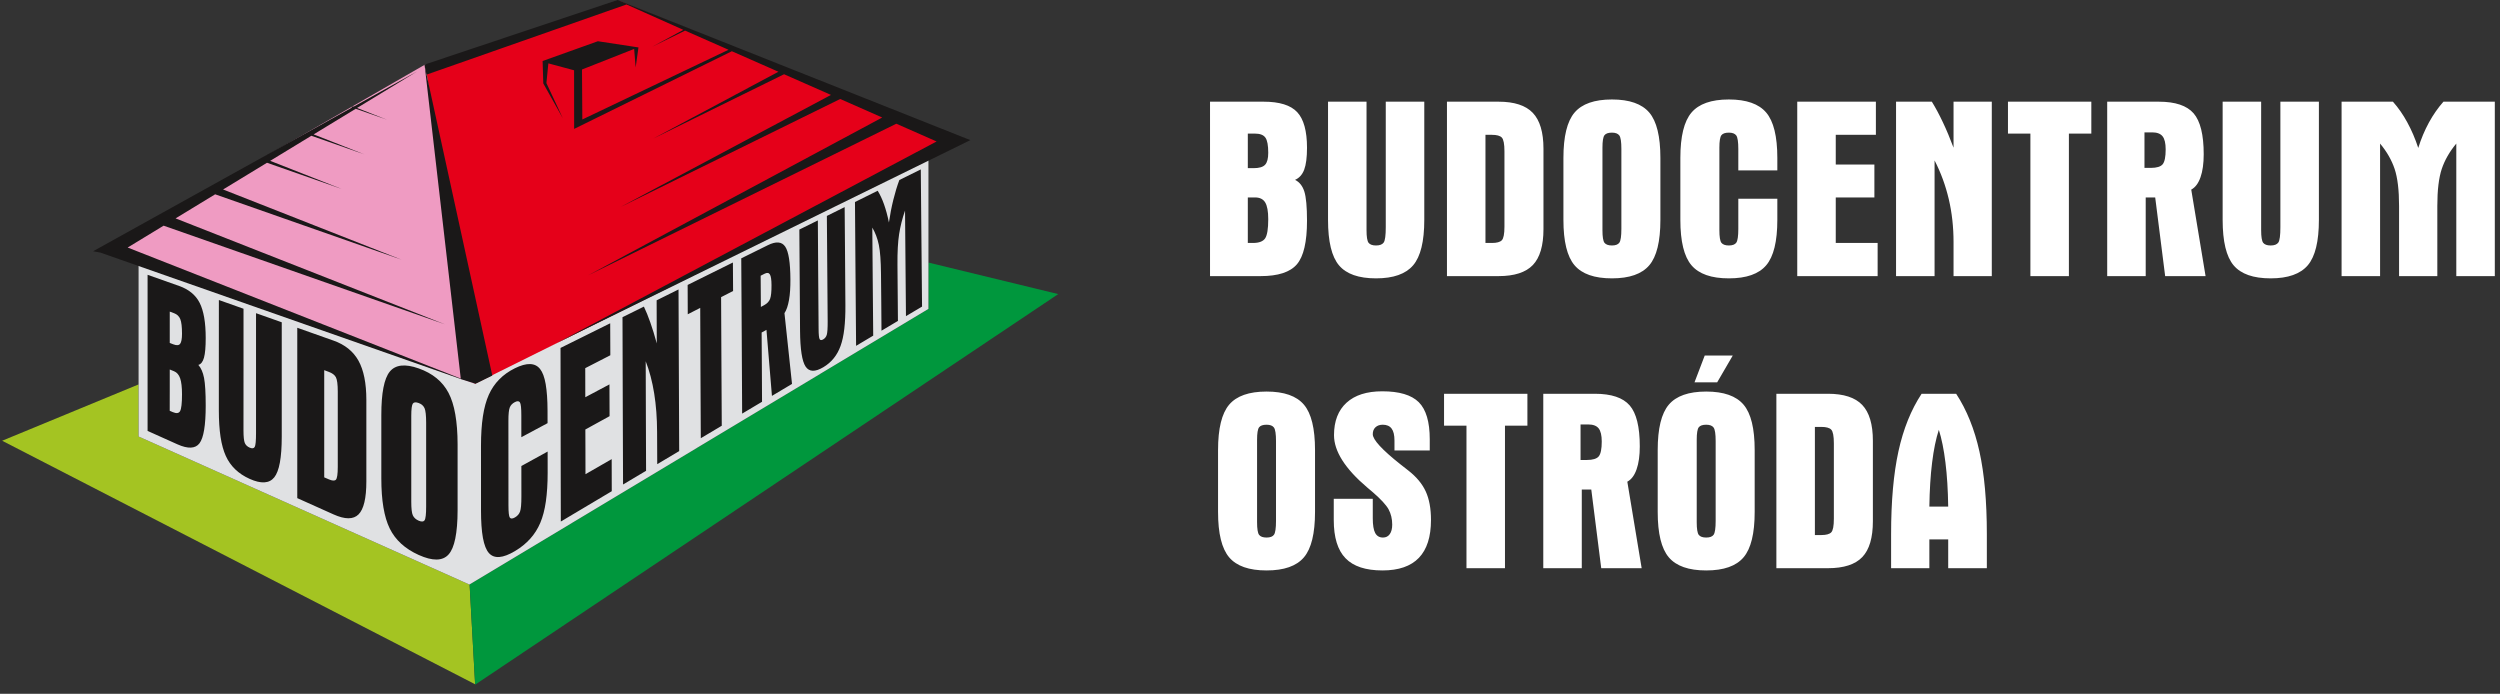<svg width="209" height="58" viewBox="0 0 209 58" fill="none" xmlns="http://www.w3.org/2000/svg">
<rect x="0" y="0" width="209" height="58" fill="#333333" stroke="none"/>
<path fill-rule="evenodd" clip-rule="evenodd" d="M104.808 14.058C105.271 14.058 105.591 13.962 105.765 13.769C105.939 13.582 106.025 13.247 106.025 12.774C106.025 12.151 105.947 11.724 105.786 11.503C105.626 11.28 105.338 11.169 104.922 11.169H104.317V14.058H104.808ZM104.317 20.312H104.744C105.249 20.312 105.591 20.184 105.765 19.927C105.939 19.668 106.025 19.134 106.025 18.32C106.025 17.665 105.939 17.199 105.769 16.922C105.598 16.644 105.317 16.506 104.922 16.506H104.317V20.312ZM101.158 23.083V8.501H105.641C106.968 8.501 107.903 8.793 108.447 9.377C108.991 9.96 109.266 10.952 109.266 12.347C109.266 13.154 109.187 13.766 109.031 14.183C108.874 14.599 108.618 14.883 108.266 15.036C108.632 15.218 108.892 15.541 109.042 16.011C109.191 16.48 109.266 17.295 109.266 18.454C109.266 20.219 108.985 21.432 108.422 22.094C107.86 22.752 106.85 23.083 105.388 23.083H101.158ZM114.242 18.81V19.242C114.242 19.796 114.299 20.148 114.413 20.298C114.53 20.446 114.736 20.522 115.036 20.522C115.348 20.522 115.562 20.44 115.679 20.273C115.793 20.106 115.85 19.678 115.85 18.989V18.81V8.501H119.07V18.383C119.07 20.184 118.76 21.447 118.141 22.176C117.522 22.905 116.487 23.271 115.036 23.271C113.584 23.271 112.553 22.909 111.941 22.183C111.329 21.458 111.023 20.191 111.023 18.383V8.501H114.242V18.81ZM120.966 8.501H125.281C126.594 8.501 127.547 8.811 128.141 9.433C128.735 10.056 129.034 11.056 129.034 12.429V19.155C129.034 20.536 128.738 21.536 128.148 22.155C127.557 22.773 126.6 23.083 125.281 23.083H120.966V8.501ZM124.185 11.272V20.312H124.729C125.131 20.312 125.405 20.237 125.551 20.087C125.697 19.938 125.772 19.558 125.772 18.946V18.579V12.649C125.772 12.037 125.697 11.653 125.551 11.5C125.405 11.347 125.131 11.272 124.729 11.272H124.185ZM133.965 12.777V19.242C133.965 19.796 134.021 20.148 134.135 20.298C134.252 20.446 134.459 20.522 134.758 20.522C135.06 20.522 135.27 20.443 135.38 20.283C135.491 20.123 135.547 19.739 135.547 19.134V18.81V12.454C135.547 11.863 135.491 11.486 135.377 11.326C135.259 11.166 135.053 11.088 134.758 11.088C134.452 11.088 134.242 11.162 134.132 11.308C134.021 11.454 133.965 11.799 133.965 12.35V12.777ZM130.702 13.204C130.702 11.404 131.012 10.142 131.631 9.412C132.25 8.683 133.289 8.316 134.758 8.316C136.223 8.316 137.262 8.683 137.881 9.412C138.5 10.142 138.809 11.404 138.809 13.204V18.383C138.809 20.184 138.5 21.447 137.881 22.176C137.262 22.905 136.223 23.271 134.758 23.271C133.289 23.271 132.25 22.905 131.631 22.176C131.012 21.447 130.702 20.184 130.702 18.383V13.204ZM140.478 13.204C140.478 11.404 140.787 10.142 141.407 9.412C142.026 8.683 143.064 8.316 144.533 8.316C145.999 8.316 147.038 8.683 147.656 9.412C148.276 10.142 148.585 11.404 148.585 13.204V14.246H145.323V12.454C145.323 11.863 145.266 11.486 145.153 11.326C145.035 11.166 144.828 11.088 144.533 11.088C144.227 11.088 144.017 11.162 143.907 11.308C143.797 11.454 143.74 11.799 143.74 12.35V12.777V19.242C143.74 19.796 143.797 20.148 143.911 20.298C144.028 20.446 144.235 20.522 144.533 20.522C144.835 20.522 145.045 20.443 145.156 20.283C145.266 20.123 145.323 19.739 145.323 19.134V18.81V16.612H148.585V18.383C148.585 20.184 148.276 21.447 147.656 22.176C147.038 22.905 145.999 23.271 144.533 23.271C143.064 23.271 142.026 22.905 141.407 22.176C140.787 21.447 140.478 20.184 140.478 18.383V13.204ZM150.25 23.083V8.501H156.824V11.272H153.469V13.755H156.699V16.506H153.469V20.312H156.97V23.083H150.25ZM158.51 8.501H161.502C161.808 8.996 162.113 9.565 162.42 10.212C162.726 10.856 163.024 11.567 163.316 12.347V8.501H166.514V23.083H163.316V20.226C163.316 18.989 163.185 17.8 162.921 16.663C162.654 15.523 162.26 14.438 161.73 13.411V23.083H158.51V8.501ZM167.866 11.169V8.501H174.835V11.169H172.96V23.083H169.741V11.169H167.866ZM179.278 14.036H179.808C180.302 14.036 180.633 13.933 180.801 13.731C180.968 13.524 181.05 13.111 181.05 12.492C181.05 11.98 180.965 11.614 180.79 11.393C180.615 11.176 180.328 11.066 179.922 11.066H179.278V14.036ZM176.162 8.501H180.477C181.854 8.501 182.821 8.825 183.387 9.476C183.949 10.127 184.23 11.265 184.23 12.898C184.23 13.67 184.141 14.311 183.963 14.816C183.785 15.324 183.529 15.669 183.188 15.851L184.386 23.083H181.007L180.175 16.506H179.381V23.083H176.162V8.501ZM189.032 18.81V19.242C189.032 19.796 189.089 20.148 189.203 20.298C189.32 20.446 189.527 20.522 189.826 20.522C190.139 20.522 190.352 20.44 190.47 20.273C190.584 20.106 190.64 19.678 190.64 18.989V18.81V8.501H193.86V18.383C193.86 20.184 193.55 21.447 192.932 22.176C192.312 22.905 191.277 23.271 189.826 23.271C188.375 23.271 187.343 22.909 186.731 22.183C186.119 21.458 185.813 20.191 185.813 18.383V8.501H189.032V18.81ZM205.347 23.083V12.002C204.784 12.678 204.379 13.385 204.13 14.125C203.885 14.865 203.76 15.894 203.76 17.214V18.027V23.083H200.562V17.214C200.562 15.894 200.438 14.865 200.192 14.125C199.943 13.385 199.538 12.678 198.975 12.002V23.083H195.756V8.501H200.049C200.494 9.003 200.897 9.576 201.248 10.227C201.605 10.877 201.91 11.59 202.166 12.368C202.401 11.611 202.7 10.903 203.055 10.248C203.415 9.589 203.82 9.011 204.272 8.501H208.566V23.083H205.347ZM105.091 37.195V43.658C105.091 44.214 105.148 44.566 105.262 44.716C105.379 44.865 105.586 44.939 105.885 44.939C106.187 44.939 106.397 44.861 106.507 44.701C106.617 44.541 106.674 44.157 106.674 43.553V43.228V36.871C106.674 36.281 106.617 35.904 106.503 35.744C106.386 35.584 106.179 35.506 105.885 35.506C105.579 35.506 105.369 35.58 105.258 35.726C105.148 35.872 105.091 36.217 105.091 36.768V37.195ZM101.829 37.622C101.829 35.822 102.139 34.559 102.758 33.83C103.377 33.101 104.415 32.734 105.885 32.734C107.35 32.734 108.389 33.101 109.008 33.83C109.627 34.559 109.936 35.822 109.936 37.622V42.801C109.936 44.602 109.627 45.864 109.008 46.593C108.389 47.323 107.35 47.689 105.885 47.689C104.415 47.689 103.377 47.323 102.758 46.593C102.139 45.864 101.829 44.602 101.829 42.801V37.622ZM116.578 37.661V36.829C116.578 36.377 116.5 36.043 116.339 35.829C116.179 35.612 115.93 35.506 115.596 35.506C115.347 35.506 115.144 35.576 114.991 35.718C114.838 35.861 114.764 36.053 114.764 36.299C114.764 36.757 115.536 37.597 117.08 38.821C117.371 39.048 117.595 39.226 117.756 39.351C118.42 39.874 118.901 40.45 119.193 41.087C119.484 41.723 119.63 42.517 119.63 43.471C119.63 44.879 119.292 45.935 118.619 46.636C117.944 47.338 116.93 47.689 115.575 47.689C114.173 47.689 113.142 47.351 112.487 46.671C111.829 45.996 111.502 44.929 111.502 43.471V41.699H114.764V43.324C114.764 43.893 114.831 44.306 114.966 44.559C115.102 44.811 115.319 44.939 115.617 44.939C115.863 44.939 116.051 44.843 116.186 44.652C116.322 44.463 116.389 44.196 116.389 43.855C116.389 43.378 116.286 42.95 116.084 42.578C115.877 42.207 115.443 41.738 114.785 41.165C114.674 41.069 114.511 40.93 114.294 40.749C112.448 39.181 111.523 37.722 111.523 36.38C111.523 35.207 111.872 34.303 112.569 33.667C113.27 33.029 114.262 32.713 115.557 32.713C116.98 32.713 117.997 33.015 118.609 33.624C119.221 34.232 119.527 35.267 119.527 36.725V37.661H116.578ZM120.722 35.587V32.919H127.691V35.587H125.816V47.501H122.597V35.587H120.722ZM132.134 38.454H132.664C133.159 38.454 133.49 38.351 133.657 38.149C133.824 37.942 133.906 37.529 133.906 36.91C133.906 36.398 133.82 36.032 133.646 35.811C133.472 35.594 133.184 35.484 132.778 35.484H132.134V38.454ZM129.018 32.919H133.333C134.71 32.919 135.678 33.243 136.243 33.894C136.805 34.544 137.086 35.683 137.086 37.316C137.086 38.088 136.998 38.728 136.819 39.234C136.642 39.742 136.385 40.087 136.044 40.269L137.243 47.501H133.863L133.031 40.923H132.237V47.501H129.018V32.919ZM141.846 37.195V43.658C141.846 44.214 141.903 44.566 142.017 44.716C142.134 44.865 142.341 44.939 142.639 44.939C142.941 44.939 143.151 44.861 143.262 44.701C143.372 44.541 143.429 44.157 143.429 43.553V43.228V36.871C143.429 36.281 143.372 35.904 143.258 35.744C143.141 35.584 142.934 35.506 142.639 35.506C142.333 35.506 142.123 35.58 142.013 35.726C141.903 35.872 141.846 36.217 141.846 36.768V37.195ZM138.584 37.622C138.584 35.822 138.893 34.559 139.512 33.83C140.132 33.101 141.17 32.734 142.639 32.734C144.105 32.734 145.143 33.101 145.762 33.83C146.382 34.559 146.691 35.822 146.691 37.622V42.801C146.691 44.602 146.382 45.864 145.762 46.593C145.143 47.323 144.105 47.689 142.639 47.689C141.17 47.689 140.132 47.323 139.512 46.593C138.893 45.864 138.584 44.602 138.584 42.801V37.622ZM142.515 29.722H144.859L143.557 31.962H141.661L142.515 29.722ZM148.505 32.919H152.821C154.133 32.919 155.087 33.229 155.681 33.851C156.275 34.474 156.573 35.474 156.573 36.846V43.574C156.573 44.954 156.278 45.954 155.687 46.572C155.097 47.191 154.14 47.501 152.821 47.501H148.505V32.919ZM151.725 35.69V44.73H152.269C152.671 44.73 152.945 44.655 153.091 44.505C153.237 44.356 153.311 43.976 153.311 43.364V42.997V37.067C153.311 36.455 153.237 36.071 153.091 35.918C152.945 35.765 152.671 35.69 152.269 35.69H151.725ZM161.294 42.353H162.87C162.849 40.969 162.774 39.739 162.639 38.665C162.507 37.586 162.322 36.676 162.087 35.932C161.845 36.676 161.657 37.586 161.525 38.665C161.39 39.739 161.316 40.969 161.294 42.353ZM158.096 47.501V44.647C158.096 41.902 158.302 39.596 158.711 37.725C159.12 35.854 159.768 34.253 160.647 32.919H163.535C164.417 34.267 165.068 35.875 165.481 37.746C165.893 39.614 166.1 41.916 166.1 44.647V47.501H162.87V45.096H161.294V47.501H158.096Z" fill="white"/>
<path fill-rule="evenodd" clip-rule="evenodd" d="M39.259 48.858L39.719 57.204L0.18 36.846L11.585 32.137V36.491L39.242 48.868L39.259 48.858Z" fill="#A4C422"/>
<path fill-rule="evenodd" clip-rule="evenodd" d="M39.719 57.204L39.749 57.219L88.468 24.586L77.619 21.951V25.822L39.259 48.858L39.719 57.204ZM61.845 18.12L51.574 15.625L28.057 25.336L39.175 29.365L61.845 18.12Z" fill="#00973D"/>
<path fill-rule="evenodd" clip-rule="evenodd" d="M39.175 29.365L75.881 11.157L77.618 11.744V25.822L39.242 48.868L11.585 36.492V19.366L39.175 29.365Z" fill="#E0E1E3"/>
<path fill-rule="evenodd" clip-rule="evenodd" d="M8.377 21.032L39.694 32.089L35.577 5.373L8.377 21.032Z" fill="#EF9BC2"/>
<path fill-rule="evenodd" clip-rule="evenodd" d="M80.649 11.753L39.694 32.089L35.577 5.454L51.772 0.074L80.649 11.753Z" fill="#E50019"/>
<path fill-rule="evenodd" clip-rule="evenodd" d="M29.374 8.965L29.436 8.987L7.78 21.005L8.386 21.116L38.525 31.687L38.525 31.694L39.754 32.082L41.157 31.396L35.51 5.543L38.52 31.649L10.673 20.694L13.678 18.866L37.181 27.109L14.679 18.257L17.986 16.244L33.573 21.712L18.65 15.841L22.321 13.607L28.561 15.796L22.587 13.446L26.03 11.35L30.46 12.904L26.219 11.235L29.74 9.093L32.358 10.011L29.851 9.025L34.878 5.967L29.568 8.914L29.501 8.888L29.374 8.965Z" fill="#1A1818"/>
<path fill-rule="evenodd" clip-rule="evenodd" d="M14.485 28.785C14.761 28.893 14.952 28.878 15.057 28.745C15.161 28.612 15.216 28.328 15.216 27.896C15.216 27.327 15.168 26.918 15.073 26.682C14.975 26.44 14.802 26.276 14.551 26.183C14.43 26.138 14.31 26.094 14.191 26.049V28.67C14.286 28.708 14.387 28.746 14.485 28.785ZM14.188 34.343C14.276 34.379 14.36 34.416 14.445 34.453C14.747 34.583 14.954 34.555 15.057 34.366C15.162 34.173 15.216 33.709 15.216 32.964C15.216 32.366 15.162 31.918 15.059 31.623C14.956 31.328 14.787 31.132 14.551 31.036C14.43 30.987 14.31 30.938 14.191 30.89V32.617C14.191 33.192 14.191 33.768 14.188 34.343ZM12.338 36.025V29.499V22.973C13.206 23.28 14.09 23.593 14.983 23.909C15.788 24.194 16.36 24.665 16.693 25.322C17.029 25.983 17.197 26.964 17.197 28.258C17.197 29.006 17.15 29.555 17.053 29.902C16.957 30.248 16.797 30.45 16.582 30.506C16.807 30.762 16.968 31.126 17.059 31.597C17.15 32.07 17.197 32.843 17.197 33.918C17.197 35.554 17.024 36.602 16.677 37.06C16.333 37.514 15.714 37.54 14.832 37.145C13.99 36.766 13.158 36.394 12.338 36.025ZM20.355 35.578V35.985C20.355 36.511 20.394 36.861 20.466 37.034C20.54 37.208 20.678 37.338 20.872 37.422C21.076 37.511 21.218 37.493 21.293 37.366C21.368 37.239 21.404 36.848 21.404 36.19V36.02V31.102V26.182C22.114 26.433 22.831 26.687 23.554 26.943V31.728V36.511C23.554 37.383 23.501 38.103 23.398 38.669C23.295 39.233 23.136 39.646 22.929 39.906C22.517 40.423 21.828 40.464 20.872 40.034C19.927 39.609 19.265 38.972 18.878 38.118C18.685 37.692 18.534 37.16 18.438 36.527C18.343 35.895 18.295 35.156 18.295 34.311V29.697C18.295 28.16 18.295 26.62 18.298 25.081C18.978 25.323 19.664 25.565 20.358 25.811C20.358 27.439 20.359 29.067 20.358 30.695C20.357 32.323 20.355 33.95 20.355 35.578ZM24.852 27.401C25.847 27.754 26.859 28.111 27.886 28.476C28.832 28.81 29.531 29.369 29.968 30.153C30.407 30.943 30.627 32.036 30.627 33.429V36.842V40.252C30.627 41.652 30.408 42.572 29.973 43.005C29.539 43.438 28.839 43.433 27.886 43.005C26.859 42.544 25.847 42.09 24.852 41.643V34.522V27.401ZM27.105 30.946V35.428V39.907C27.235 39.963 27.364 40.019 27.494 40.075C27.783 40.199 27.977 40.208 28.079 40.104C28.184 39.999 28.238 39.643 28.238 39.032V38.666V35.706V32.743C28.238 32.133 28.184 31.73 28.079 31.535C27.978 31.346 27.783 31.198 27.494 31.091C27.364 31.042 27.235 30.994 27.105 30.946ZM34.382 35.215V38.574V41.93C34.382 42.506 34.424 42.893 34.514 43.085C34.607 43.282 34.768 43.428 35.006 43.531C35.242 43.632 35.408 43.622 35.496 43.492C35.583 43.363 35.626 42.978 35.626 42.346V42.008V38.681V35.352C35.626 34.734 35.581 34.321 35.491 34.121C35.398 33.917 35.234 33.778 35.004 33.693C34.763 33.603 34.6 33.619 34.514 33.739C34.428 33.86 34.382 34.199 34.382 34.772V35.215ZM31.879 34.697C31.879 33.777 31.936 33.016 32.054 32.413C32.172 31.81 32.346 31.361 32.581 31.073C33.053 30.491 33.857 30.395 35.004 30.8C36.161 31.208 36.997 31.892 37.495 32.84C37.746 33.318 37.937 33.917 38.062 34.633C38.188 35.351 38.255 36.19 38.255 37.148V39.904V42.659C38.255 43.617 38.188 44.404 38.062 45.021C37.937 45.637 37.747 46.083 37.495 46.359C36.997 46.907 36.164 46.916 35.006 46.395C33.857 45.878 33.053 45.143 32.581 44.182C32.346 43.705 32.172 43.116 32.054 42.419C31.936 41.724 31.879 40.914 31.879 39.993V37.346V34.697Z" fill="#1A1818"/>
<path fill-rule="evenodd" clip-rule="evenodd" d="M40.211 37.271C40.211 36.333 40.264 35.511 40.372 34.8C40.48 34.088 40.648 33.486 40.868 32.996C41.305 32.026 42.03 31.288 43.042 30.788C44.039 30.296 44.734 30.322 45.15 30.848C45.359 31.111 45.519 31.531 45.619 32.113C45.718 32.693 45.773 33.431 45.774 34.333C45.775 34.683 45.776 35.03 45.776 35.377C45.05 35.765 44.325 36.154 43.584 36.55C43.584 35.944 43.584 35.335 43.583 34.726C43.583 34.126 43.548 33.762 43.466 33.639C43.387 33.519 43.245 33.511 43.044 33.616C42.834 33.724 42.694 33.872 42.618 34.059C42.541 34.249 42.502 34.62 42.503 35.184C42.503 35.331 42.503 35.476 42.503 35.622C42.504 36.728 42.504 37.832 42.505 38.936C42.505 40.04 42.506 41.145 42.507 42.251C42.507 42.823 42.544 43.163 42.623 43.272C42.701 43.38 42.844 43.375 43.05 43.256C43.259 43.135 43.402 42.973 43.477 42.765C43.551 42.559 43.589 42.144 43.588 41.528C43.588 41.418 43.588 41.309 43.588 41.199C43.587 40.451 43.587 39.705 43.586 38.959C44.327 38.551 45.057 38.149 45.782 37.75C45.783 38.342 45.784 38.936 45.784 39.527C45.785 40.43 45.732 41.234 45.634 41.926C45.535 42.62 45.377 43.214 45.171 43.703C44.757 44.687 44.055 45.473 43.052 46.07C42.036 46.675 41.311 46.731 40.871 46.233C40.651 45.983 40.482 45.564 40.373 44.97C40.264 44.374 40.212 43.602 40.212 42.663C40.212 41.765 40.212 40.866 40.212 39.967C40.212 39.069 40.212 38.169 40.211 37.271ZM46.884 43.6C46.88 41.175 46.875 38.751 46.87 36.331C46.865 33.914 46.863 31.5 46.86 29.087C48.272 28.387 49.657 27.701 51.013 27.027C51.019 27.919 51.022 28.81 51.024 29.699C50.324 30.058 49.633 30.415 48.927 30.777C48.928 31.587 48.93 32.397 48.931 33.208C49.612 32.847 50.281 32.491 50.95 32.135C50.956 33.02 50.958 33.906 50.96 34.792C50.286 35.163 49.617 35.53 48.936 35.905C48.941 36.528 48.942 37.152 48.943 37.774C48.944 38.395 48.945 39.019 48.946 39.643C49.684 39.219 50.407 38.801 51.136 38.383C51.139 39.277 51.141 40.172 51.143 41.065C49.75 41.892 48.33 42.737 46.884 43.6ZM52.041 26.518C52.638 26.222 53.236 25.926 53.83 25.632C54.011 26.011 54.193 26.457 54.373 26.975C54.552 27.491 54.735 28.068 54.906 28.71C54.904 28.111 54.902 27.51 54.9 26.91C54.898 26.31 54.896 25.707 54.895 25.106C55.504 24.803 56.12 24.498 56.725 24.198C56.733 26.445 56.745 28.694 56.752 30.943C56.761 33.197 56.772 35.453 56.78 37.711C56.173 38.071 55.555 38.438 54.945 38.803C54.942 37.909 54.935 37.011 54.933 36.114C54.929 34.949 54.849 33.874 54.69 32.89C54.532 31.903 54.295 31.005 53.981 30.202C53.986 31.723 53.991 33.25 53.995 34.775C53.999 36.301 54.008 37.83 54.012 39.358C53.375 39.737 52.731 40.12 52.087 40.504C52.077 38.168 52.069 35.832 52.062 33.499C52.054 31.171 52.047 28.843 52.041 26.518ZM57.496 26.274C57.493 25.457 57.49 24.64 57.487 23.821C58.772 23.183 60.031 22.558 61.271 21.945C61.275 22.739 61.282 23.534 61.286 24.327C60.953 24.497 60.62 24.67 60.284 24.841C60.296 26.63 60.302 28.421 60.311 30.212C60.321 32.003 60.331 33.798 60.339 35.592C59.762 35.937 59.174 36.286 58.586 36.635C58.578 34.817 58.569 32.997 58.56 31.182C58.551 29.367 58.546 27.552 58.539 25.739C58.187 25.918 57.84 26.097 57.496 26.274ZM63.609 25.659C63.694 25.612 63.788 25.562 63.878 25.515C64.132 25.379 64.301 25.2 64.381 24.979C64.463 24.756 64.501 24.373 64.498 23.833C64.496 23.387 64.452 23.09 64.363 22.943C64.275 22.799 64.126 22.777 63.92 22.883C63.812 22.939 63.703 22.995 63.591 23.05C63.599 23.919 63.604 24.789 63.609 25.659ZM61.969 21.597C62.716 21.229 63.457 20.863 64.192 20.498C64.88 20.157 65.362 20.199 65.646 20.621C65.928 21.041 66.07 21.951 66.078 23.356C66.082 24.021 66.047 24.595 65.961 25.077C65.873 25.564 65.752 25.93 65.581 26.179C65.688 27.168 65.793 28.157 65.898 29.143C66.003 30.128 66.109 31.114 66.212 32.096C65.654 32.428 65.096 32.761 64.534 33.096C64.454 32.181 64.381 31.261 64.305 30.34C64.229 29.419 64.152 28.499 64.076 27.577C63.942 27.652 63.807 27.726 63.672 27.799C63.677 28.764 63.686 29.727 63.691 30.692C63.696 31.658 63.701 32.624 63.706 33.588C63.156 33.915 62.598 34.248 62.043 34.578C62.032 32.41 62.02 30.243 62.008 28.079C61.996 25.916 61.983 23.755 61.969 21.597ZM68.432 27.141C68.433 27.263 68.434 27.384 68.435 27.505C68.437 27.976 68.468 28.258 68.523 28.354C68.578 28.449 68.678 28.455 68.816 28.375C68.966 28.289 69.066 28.162 69.118 27.989C69.169 27.819 69.197 27.443 69.193 26.86C69.193 26.811 69.193 26.762 69.192 26.712C69.179 25.267 69.169 23.821 69.159 22.378C69.15 20.934 69.136 19.492 69.126 18.052C69.623 17.805 70.12 17.559 70.613 17.314C70.623 18.68 70.636 20.046 70.646 21.413C70.656 22.778 70.666 24.146 70.675 25.514C70.681 26.263 70.649 26.924 70.584 27.488C70.519 28.053 70.411 28.533 70.271 28.921C69.991 29.699 69.517 30.29 68.832 30.698C68.146 31.107 67.648 31.094 67.35 30.648C67.201 30.425 67.085 30.062 67.009 29.563C66.932 29.064 66.889 28.425 66.884 27.649C66.876 26.238 66.863 24.827 66.855 23.418C66.847 22.008 66.838 20.599 66.825 19.191C67.344 18.934 67.856 18.681 68.372 18.427C68.381 19.877 68.389 21.328 68.4 22.78C68.411 24.232 68.423 25.686 68.432 27.141ZM75.738 26.43C75.725 24.957 75.712 23.485 75.699 22.015C75.687 20.546 75.674 19.075 75.661 17.606C75.43 18.268 75.269 18.922 75.167 19.568C75.066 20.216 75.019 21.066 75.028 22.124C75.029 22.342 75.031 22.559 75.033 22.776C75.039 23.451 75.044 24.128 75.05 24.803C75.056 25.477 75.062 26.153 75.067 26.828C74.614 27.099 74.153 27.372 73.692 27.647C73.686 26.853 73.68 26.058 73.674 25.266C73.667 24.472 73.658 23.68 73.651 22.887C73.64 21.817 73.583 21.013 73.47 20.472C73.357 19.93 73.173 19.449 72.925 19.027C72.937 20.53 72.949 22.035 72.961 23.539C72.972 25.044 72.984 26.552 73 28.06C72.524 28.341 72.045 28.627 71.569 28.912C71.55 26.904 71.535 24.896 71.52 22.892C71.506 20.89 71.491 18.89 71.476 16.889C72.111 16.574 72.742 16.259 73.374 15.947C73.567 16.259 73.747 16.634 73.904 17.08C74.061 17.528 74.201 18.032 74.314 18.601C74.41 17.941 74.532 17.308 74.682 16.705C74.83 16.102 74.998 15.552 75.185 15.05C75.787 14.753 76.38 14.457 76.978 14.163C76.996 16.072 77.013 17.98 77.03 19.89C77.048 21.802 77.065 23.717 77.083 25.631C76.637 25.897 76.191 26.161 75.738 26.43Z" fill="#1A1818"/>
<path fill-rule="evenodd" clip-rule="evenodd" d="M46.464 28.721L78.299 11.827L74.932 10.343L49.172 23.014L73.753 9.824L70.24 8.275L51.879 17.306L69.469 7.935L65.547 6.207L54.587 11.598L65.077 5.999L61.183 4.283L47.998 10.777L47.993 5.876L45.843 5.297L45.68 6.947L47.055 9.894L45.419 6.973L45.362 5.101L49.984 3.447L53.376 3.964L53.141 5.642L53.015 4.09L48.655 5.811L48.683 9.988L60.905 4.16L57.27 2.558L54.514 3.914L57.13 2.497L52.375 0.374L35.655 6.242L35.478 5.403L51.632 0L81.121 11.714L46.464 28.721Z" fill="#1A1818"/>
</svg>
